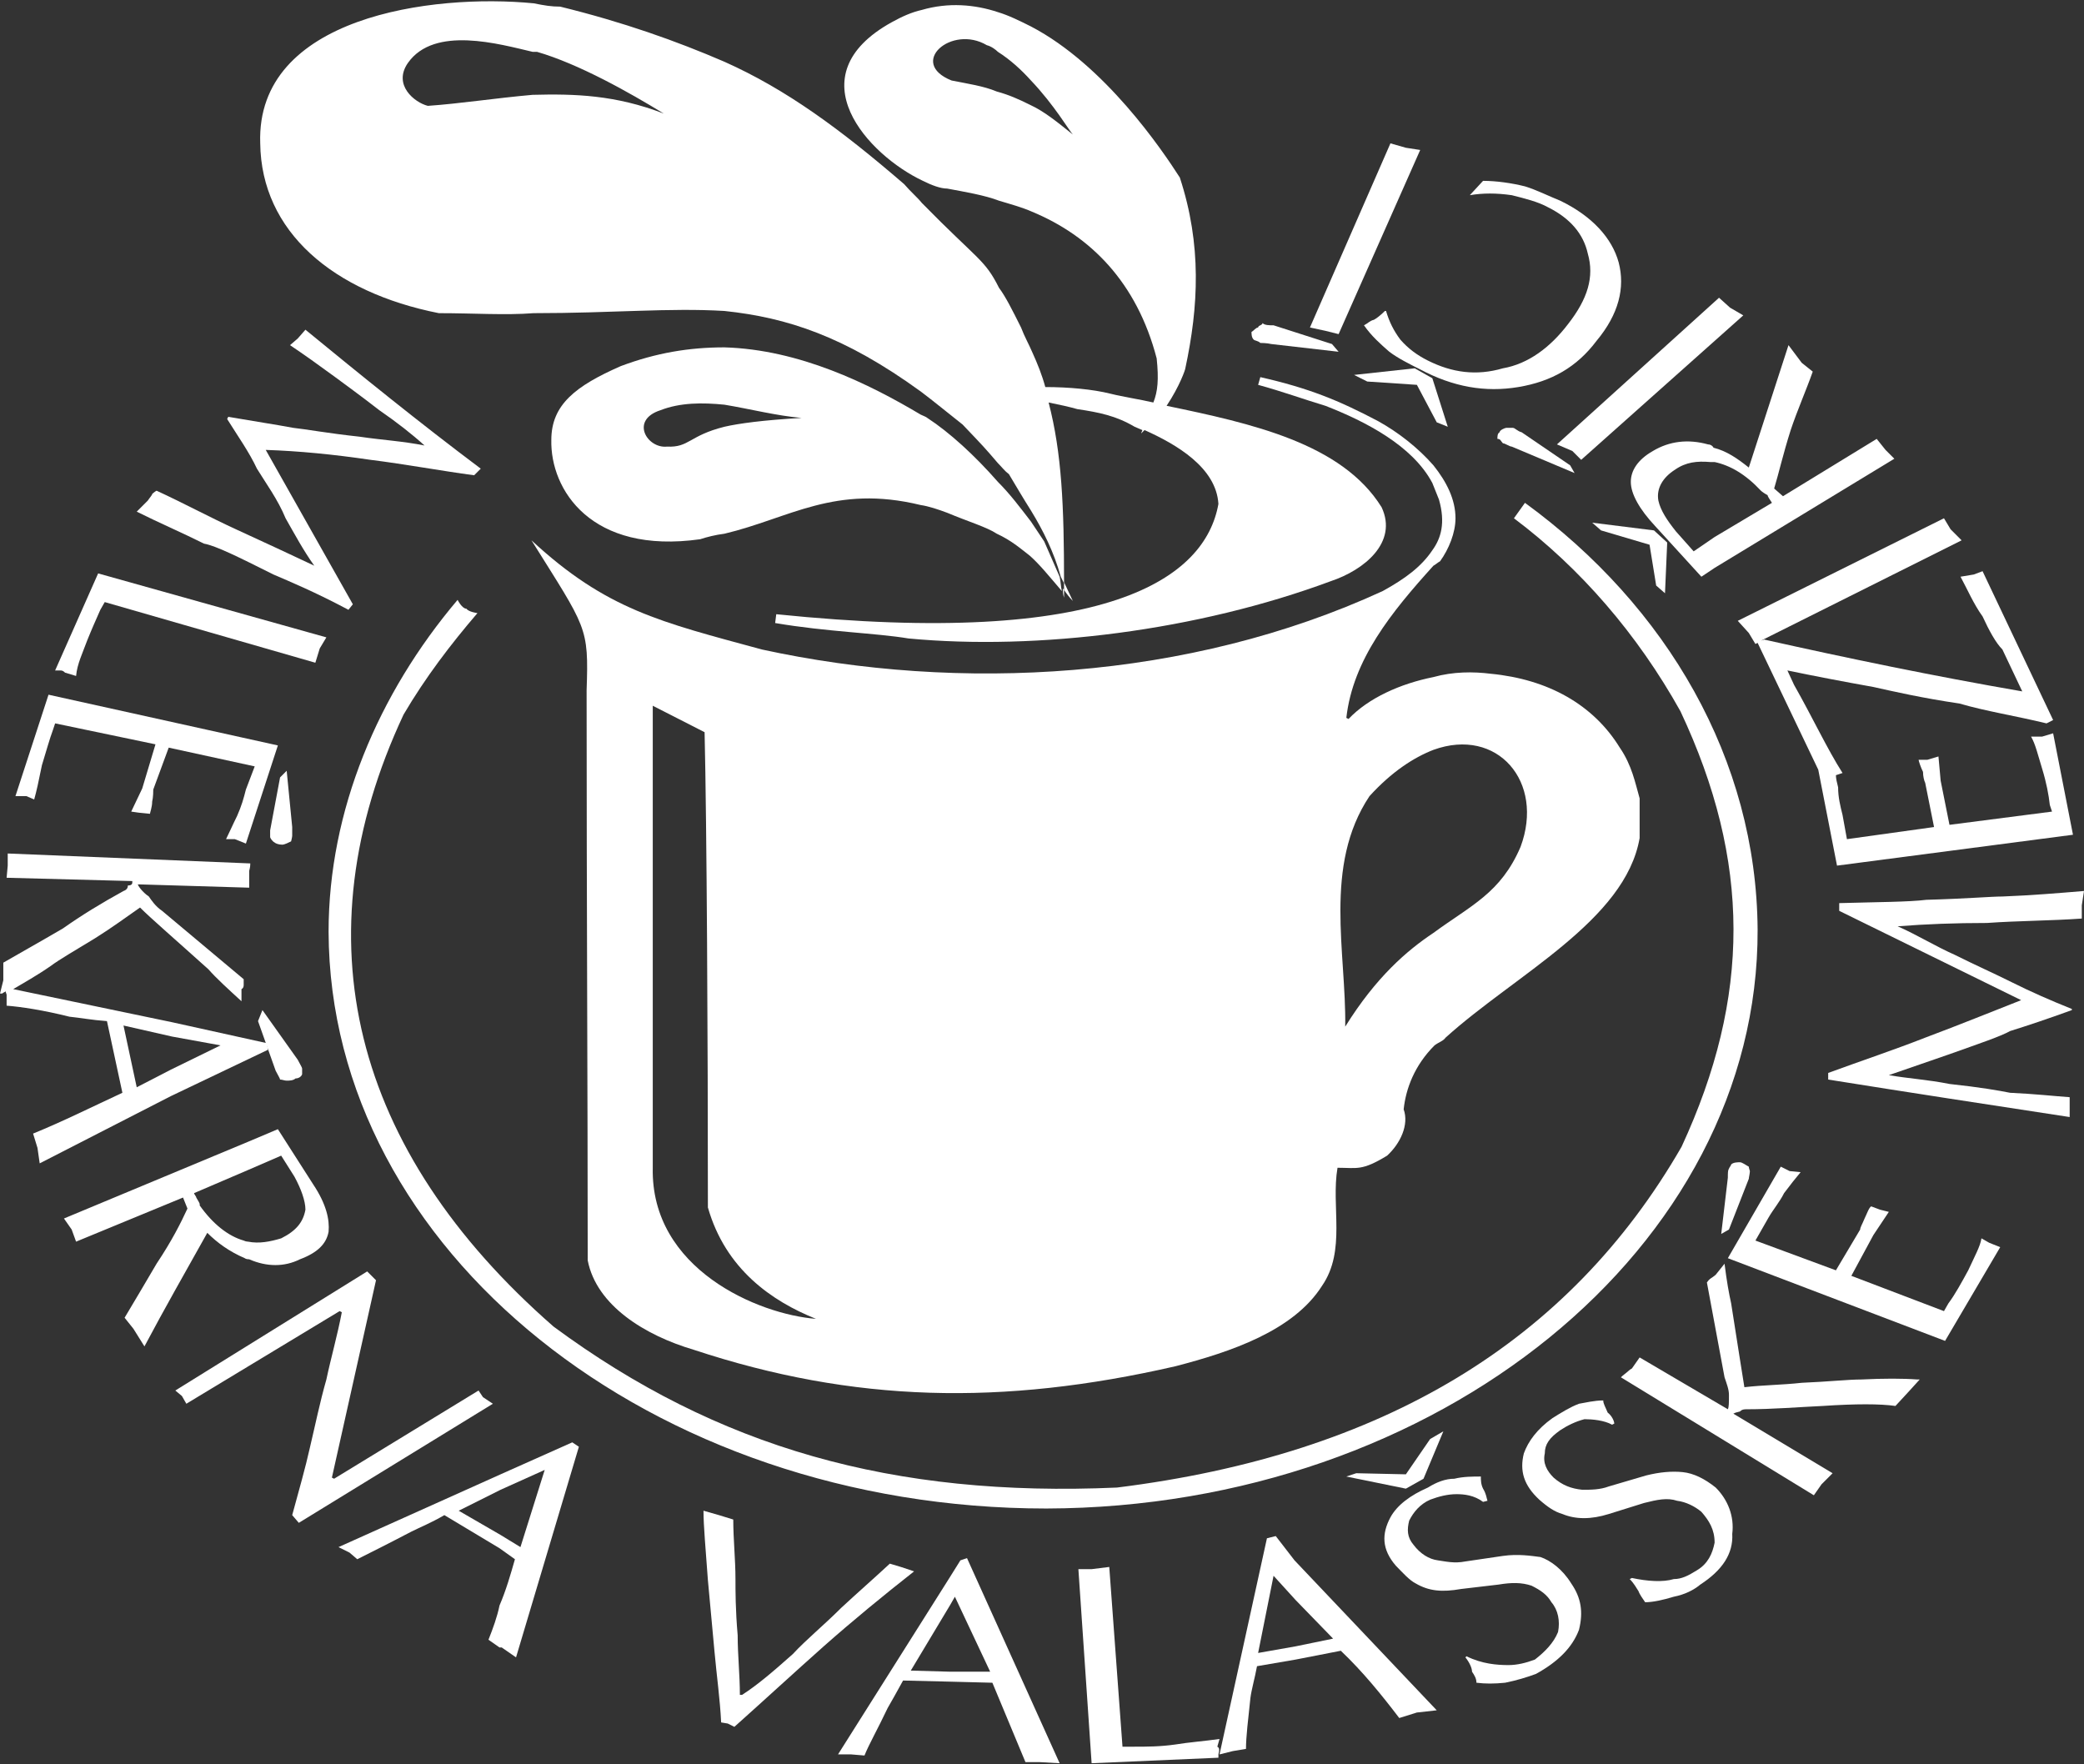 <svg xmlns="http://www.w3.org/2000/svg" xmlns:xlink="http://www.w3.org/1999/xlink" id="Vrstva_1" x="0px" y="0px" viewBox="0 0 189 160" style="enable-background:new 0 0 189 160;" xml:space="preserve">
<rect x="0" y="0" width="189" height="160" fill="#333333" stroke="none"/>
<style type="text/css">
	.st0{opacity:0.25;}
	.st1{fill:#C7B299;}
	.st2{fill-rule:evenodd;clip-rule:evenodd;fill:#1F4599;}
	.st3{fill:#005227;}
	.st4{fill:#FFFFFF;}
	.st5{fill:#1F4599;}
	.st6{opacity:0.2;}
	.st7{fill-rule:evenodd;clip-rule:evenodd;fill:#005227;}
	.st8{fill:#ACD029;}
	.st9{fill-rule:evenodd;clip-rule:evenodd;fill:#FFFFFF;}
	.st10{fill:#0054A4;}
	.st11{fill:#F02E25;}
	.st12{fill:#0081C2;}
	.st13{fill:#FFD839;}
	.st14{fill:#6BB34D;}
	.st15{fill:#ED1C24;}
	.st16{fill:#ED1D24;}
</style>
<g>
	<path class="st9" d="M125.4,53.6c-17.6,8.1-38.4,9.2-56.3,5.3C59.9,56.4,55,55.3,48.2,49c5,8,5.2,7.8,5,13.6   c0,20.2,0.1,36.2,0.1,51.7c0.8,4.1,5.2,6.8,9.6,8.1c14.5,4.8,28,5.1,43.7,1.5c5-1.3,10.7-3.2,13.3-7.3c2.2-3.2,0.8-7.2,1.4-10.7   c1.8,0,2.2,0.3,4.5-1.1c1.2-1.1,2-2.8,1.5-4.2c0.2-1.9,1-4,2.8-5.8c0.4-0.3,0.8-0.4,1-0.7c6.3-5.7,16.3-10.6,17.6-18.1l0-3.6   c-0.4-1.4-0.7-3-1.8-4.6c-2.4-3.9-6.5-6.2-11.7-6.7c-1.6-0.2-3.4-0.2-5.2,0.3c-3,0.6-5.9,1.9-7.7,3.8c0,0,0,0-0.2-0.1   c0.6-5.3,4.1-9.6,7.9-13.8c0.2-0.1,0.4-0.3,0.6-0.4c0.8-1.1,1.4-2.6,1.4-3.9c0-1.7-0.8-3.3-2-4.8c-1.4-1.6-3.2-3-5-4   c-3.6-1.9-6.3-3-10.7-4l-0.2,0.7c2.2,0.6,4.1,1.3,6.1,1.9c3.6,1.4,7.9,3.6,9.7,7c0.2,0.5,0.4,1,0.6,1.5c0.6,2.1,0.2,3.5-0.6,4.6   C128.9,51.4,127.4,52.5,125.4,53.6z M59.2,105.9L59.2,64l4.7,2.4c0.2,8.5,0.3,28.1,0.3,43.1c1.6,5.6,5.8,8.5,9.8,10.1   C68.8,119.2,59,115.1,59.2,105.9z M124.2,72.2c2-2.2,4-3.5,5.8-4.2c5.8-2.1,10.1,2.9,7.9,8.8c-1.8,4.2-4.5,5.3-7.9,7.8   c-2.4,1.6-5.2,4-8,8.5C122.1,86.4,120,78.5,124.2,72.2z"></path>
	<path class="st9" d="M94.7,49.1c-0.4-0.6-0.8-1.2-1.2-1.8c-1-1.3-1.9-2.5-3-3.6c-2.1-2.4-4.4-4.5-6.4-5.8c-0.1-0.1-0.4-0.2-0.6-0.3   c-4.7-2.8-11-5.9-17.8-6.1c-3.2,0-6.2,0.5-9.4,1.7c-4.1,1.8-6.3,3.5-6.3,6.7c-0.1,4.5,3.6,10.4,13.5,9c0.6-0.2,1.4-0.4,2.2-0.5   c5.9-1.4,10-4.5,17.8-2.6c0.7,0.1,1.6,0.4,2.4,0.7c1.9,0.8,3.6,1.3,4.5,1.9c1.3,0.6,2.1,1.3,3,2c0.9,0.8,1.7,1.8,2.9,3.2   c-0.1-0.4-0.1-0.9-0.2-1.3L94.7,49.1z M65.7,38.7c-3.2,0.8-3.2,1.9-5.2,1.8c-1.8,0.2-3.4-2.4-0.6-3.3c1.8-0.7,3.8-0.7,5.8-0.5   c2.4,0.4,4.7,1,7,1.2C69.2,38.1,67,38.4,65.7,38.7z"></path>
	<path class="st9" d="M97.3,54.5l-0.8-1.7c0,0.2,0,0.5,0,0.7C96.7,53.8,97,54.2,97.3,54.5z"></path>
	<path class="st9" d="M96.5,54.2c0-0.2,0-0.5,0-0.7c0,0,0-0.1-0.1-0.1C96.4,53.7,96.4,53.9,96.5,54.2z"></path>
	<path class="st9" d="M39.8,28.4c3.2,0,6,0.2,8.6,0c7.2,0,12.3-0.5,17.3-0.2c5.7,0.6,10.9,2.3,17.8,7.3c1.2,0.9,2.4,1.9,3.8,3   c2,2.1,2,2.1,3.2,3.5c0.4,0.4,0.6,0.7,1,1c0.6,1,1.3,2.2,2,3.3c1.1,1.8,2.1,3.8,2.7,6l0.3,0.6c0-7-0.2-11.8-1.4-16.4   c1,0.2,1.9,0.4,2.6,0.6c2,0.3,3.5,0.6,5.2,1.6c0.2,0.1,0.5,0.2,0.7,0.3c0,0.1-0.1,0.2-0.1,0.3c0.1-0.1,0.2-0.2,0.3-0.3   c2.9,1.3,6.5,3.4,6.7,6.7c-1.2,6.7-9.9,13.1-40.1,10l-0.1,0.8c4.7,0.8,9.1,0.9,12.1,1.4c11.7,1.1,26.2-0.7,38.3-5.2   c3-1,6.1-3.5,4.6-6.7c-3.6-5.8-11.8-7.6-19.5-9.2c1.2-1.8,1.7-3.3,1.7-3.4c1.2-5.6,1.5-11.2-0.5-17.3c-1.6-2.5-6.8-10.2-13.5-13.7   c-1-0.5-2-1-3-1.3c-2.1-0.7-4.5-0.9-6.9-0.2c-0.9,0.2-1.8,0.6-2.7,1.1c-8.9,4.9-2.1,12.1,2.8,14.4c0.8,0.4,1.6,0.7,2.2,0.7   c1.6,0.3,3.4,0.6,4.7,1.1c1,0.3,2.1,0.6,3,1c5.3,2.2,9.5,6.4,11.3,13.3c0.2,1.9,0.1,3-0.3,4c-1.3-0.3-2.7-0.5-3.9-0.8   c-1.6-0.4-3.8-0.6-5.9-0.6c-0.3-1.1-0.7-2.1-1.2-3.2c-0.3-0.7-0.7-1.4-1-2.2c-0.8-1.6-1.4-2.8-2-3.6c-1.3-2.6-1.9-2.5-7-7.7   c-0.4-0.5-1-1-1.6-1.7c-5.8-5-10.7-8.6-16.3-11.1c-4.4-1.9-9.2-3.6-14.9-5c-0.8,0-1.4-0.1-2.4-0.3c-9.2-0.9-25.2,1.2-24.8,12.7   C23.7,21,30.2,26.5,39.8,28.4z M93.4,9.5c-1-0.5-1.9-0.9-3-1.2c-1.2-0.5-2.6-0.7-4.1-1c-4-1.6,0-5.1,3.2-3.2c0.4,0.1,0.8,0.4,1,0.6   c1.1,0.7,2.1,1.6,3,2.6c2.1,2.2,3.5,4.6,3.8,4.9C95.8,11,94.7,10.1,93.4,9.5z M37,5.7c2.4-3.4,8.3-1.7,11.3-1c0.2,0,0.4,0,0.4,0   c3.8,1.1,8.4,3.7,11.5,5.6c-4.4-1.7-8.1-1.8-11.9-1.7c-3.4,0.3-6.6,0.8-9.5,1C37.6,9.3,35.6,7.7,37,5.7z"></path>
	<polygon class="st9" points="130.3,38.3 131.3,38.7 129.9,34.3 128.3,33.4 122.8,34 124,34.6 128.5,34.9  "></polygon>
	<path class="st9" d="M24.8,52.1c1.4,0.6,3.8,1.6,6.8,3.2l0.4-0.5l-7.9-14c3,0.1,6.1,0.4,9.5,0.9c3.2,0.4,6.4,1,9.4,1.4l0.6-0.6   C38,38.3,32.7,34,27.7,29.9l-0.7,0.8l-0.7,0.6c1.2,0.8,2.6,1.8,4.1,2.9c0.8,0.6,2.2,1.6,4,3c1.6,1.1,3,2.2,4.1,3.2   c-2-0.4-3.9-0.5-5.9-0.8c-2.8-0.3-5-0.7-6-0.8c-1.6-0.3-3.6-0.6-5.9-1L20.6,38c1,1.6,2,3,2.7,4.5c0.8,1.3,1.9,2.8,2.6,4.5   c0.8,1.4,1.6,2.9,2.6,4.3c-2.1-1-4.5-2.1-7.1-3.3c-2.4-1.1-4.8-2.4-7.2-3.5c-0.2,0.1-0.4,0.3-0.4,0.3c0,0.1-0.2,0.3-0.4,0.6l-1,1   c2,1,4.1,1.9,6.1,2.9C19.6,49.5,21.6,50.5,24.8,52.1z"></path>
	<path class="st9" d="M5.9,61l1,0.3c0.1-1.1,0.6-2.1,1-3.2c0.4-1,0.8-1.9,1.2-2.8l0.4-0.7l19.1,5.5l0.4-1.3l0.6-1L8.9,52L5,60.8   c0.1,0,0.4,0,0.4,0C5.6,60.8,5.7,60.8,5.9,61z"></path>
	<path class="st9" d="M3.1,72.5c0.2-0.7,0.4-1.6,0.7-3.1c0.4-1.3,0.7-2.4,1-3.2L5,65.6l9.1,1.9l-1.2,4l-1,2.1l0.7,0.1l1,0.1   c0-0.1,0.2-0.6,0.2-1.1c0.1-0.4,0.1-1,0.1-1.1l1.4-3.8l7.8,1.7l-0.8,2.1c-0.2,0.8-0.4,1.5-0.8,2.4c-0.4,0.8-0.7,1.5-1,2.1l0.8,0   l1,0.4l2.9-8.9L4.4,63l-3,9.2l1,0L3.1,72.5z"></path>
	<path class="st9" d="M24.3,95.2l-0.1-0.6l-8.6-1.9l-14.4-3c1-0.6,2.1-1.2,3.4-2.1c0.8-0.6,2.2-1.4,4-2.5c1.6-1,2.8-1.9,4.1-2.8   c1,1,3.2,2.9,6.2,5.6c0.7,0.8,1.8,1.8,3,2.9l0-1.1c0.2-0.1,0.2-0.3,0.2-0.4c0,0,0-0.1,0-0.5l-7.4-6.2c-0.6-0.4-1-1-1.2-1.3   c-0.6-0.4-1-1-1-1.1l0.1,0l10,0.3l0-1.1c0-0.1,0-0.3,0-0.4c0-0.1,0.1-0.3,0.1-0.7l-22-0.9l0,1.1l-0.1,1.1L12,79.9l0,0.1   c0,0.1,0,0.3-0.4,0.3c0,0.2-0.1,0.4-0.4,0.5c-2,1.1-3.8,2.2-5.5,3.4c-2.4,1.4-4.2,2.4-5.4,3.1l0,1.6L0,90.1l0.2,0   c0.1-0.1,0.2-0.1,0.3-0.2l0.1,0.3l0,1c1.3,0.1,3.3,0.4,5.7,1c1,0.1,2,0.3,3.4,0.4l1.4,6.5c-2.8,1.3-5.4,2.6-8.1,3.7l0.4,1.3   l0.2,1.4l11.9-6.1L24.3,95.2z M12.4,98.6L11.2,93l4.4,1l4.4,0.8L15.5,97L12.4,98.6z"></path>
	<path class="st9" d="M22.2,114.1c0,0,0.1,0.1,0.4,0.1c1.6,0.7,3.2,0.7,4.6,0c1.6-0.6,2.4-1.4,2.6-2.5c0.1-1.1-0.2-2.5-1.4-4.3   l-3.2-5l-2.6,1.1l-16.8,7l0.7,1l0.4,1.1l9.7-4l0.4,1c-0.6,1.3-1.4,2.9-2.8,5c-1,1.7-2,3.4-2.9,4.9l0.8,1l1,1.6   c1.8-3.4,3.8-6.9,5.7-10.3C19.7,112.7,20.8,113.5,22.2,114.1z M17.8,108.6c0-0.1-0.2-0.3-0.2-0.4l4.9-2.1l3-1.3l1.2,1.9   c0.6,1.1,1,2.2,1,3c-0.2,1.1-0.8,1.9-2.2,2.6c-1,0.3-2,0.5-3,0.3c0,0-0.2,0-0.4-0.1c-1.4-0.4-2.8-1.5-4-3.2   C18.2,109.2,17.9,108.8,17.8,108.6z"></path>
	<path class="st9" d="M43.8,126.7l-0.4-0.6l-13.1,8l-0.2-0.1l4-17.9l-0.8-0.8l-17.4,10.8l0.6,0.5l0.4,0.7l13.9-8.4l0.2,0.1   c-0.4,2.1-1,4.2-1.4,6.1c-0.6,2.1-1,4.1-1.5,6.2c-0.4,1.8-1,3.9-1.6,6.1l0.6,0.7l17.6-10.8L43.8,126.7z"></path>
	<path class="st9" d="M45.4,133.7l-14.7,6.6l1,0.5l0.7,0.6c1.2-0.6,2.8-1.4,4.9-2.5c0.8-0.4,1.8-0.8,3-1.5l5,3l1.4,1   c-0.4,1.4-0.8,2.8-1.4,4.2c-0.2,1-0.6,2.1-1,3.1l1,0.7l0.2,0l1.3,0.9l5.7-19.1l-0.6-0.4L45.4,133.7z M47.2,140.3l-1.8-1.1l-3.8-2.2   l3.8-1.9l4-1.8L47.2,140.3z"></path>
	<path class="st9" d="M81.7,142.1l-1-0.3c-1.4,1.3-3,2.7-4.4,4c-1.6,1.6-3.2,2.9-4.4,4.2c-1.8,1.6-3.2,2.8-4.6,3.7l-0.2,0   c0-1.8-0.2-3.6-0.2-5.4c-0.2-2.3-0.2-4-0.2-5.1c0-1.8-0.2-3.6-0.2-5.4l-1.3-0.4l-1.4-0.4c0,1.4,0.2,3.5,0.4,6.3   c0.2,2.1,0.4,4.3,0.6,6.5c0.2,2.2,0.5,4.3,0.6,6.4l0.6,0.1l0.6,0.3c2.8-2.5,5.4-4.9,8.1-7.3c2.6-2.3,5.4-4.6,8.2-6.8L81.7,142.1z"></path>
	<path class="st9" d="M87.1,141.5l-1,1.6l-10.1,16l1.2,0l1.2,0.1c0.4-1,1.2-2.4,2.1-4.3c0.4-0.7,0.8-1.4,1.4-2.5l4.2,0.1l3.9,0.1   c1,2.4,2,4.8,3,7.2l1.3,0l1.8,0.1l-8.4-18.6L87.1,141.5z M86.2,151.6l-3.6-0.1l3.6-6l0.4-0.7l3.2,6.8L86.2,151.6z"></path>
	<path class="st9" d="M110.4,158.4l0.2-0.7c-1.4,0.2-2.8,0.3-4,0.5c-1.4,0.2-2.6,0.2-3.8,0.2l-1,0l-1.2-16.3l-1.6,0.2l-1.2,0   l1.2,17.6l11.5-0.5c0-0.1,0-0.3,0-0.3C110.6,158.7,110.6,158.5,110.4,158.4z"></path>
	<path class="st9" d="M115.7,139.3l-0.8,0.2l-4.3,19.6l1.2-0.3l1.2-0.2c0-1.1,0.2-2.7,0.4-4.6c0.1-0.8,0.4-1.8,0.6-2.9l3.5-0.6   l4.1-0.8c2,1.9,3.7,4,5.3,6.1l1.6-0.5l1.8-0.2l-12.9-13.6L115.7,139.3z M120.9,148.6l-3.4,0.7l-3.4,0.6l1.4-7l2,2.2L120.9,148.6z"></path>
	<path class="st9" d="M139.7,141.2c-0.8-0.1-2-0.3-3.4-0.1l-3.4,0.5c-1,0.2-1.8,0-2.5-0.1c-0.8-0.1-1.6-0.6-2.2-1.4   c-0.6-0.7-0.6-1.4-0.4-2.2c0.4-0.8,1-1.5,1.9-1.9c0.8-0.3,1.6-0.5,2.4-0.5c0.7,0,1.6,0.1,2.4,0.7l0.4-0.1c-0.1-0.3-0.1-0.6-0.4-1.1   c-0.2-0.4-0.2-0.8-0.2-1.1c-0.7,0-1.6,0-2.4,0.2c-0.8,0-1.6,0.3-2.4,0.8c-1.6,0.7-2.8,1.6-3.4,2.7c-0.8,1.5-0.8,2.9,0.5,4.4   c0.6,0.6,1.2,1.3,1.8,1.6c1.2,0.7,2.4,0.8,4.1,0.5l3.4-0.4c1.2-0.2,2.1-0.2,3,0.1c0.8,0.4,1.4,0.8,1.8,1.5c0.6,0.7,0.8,1.7,0.6,2.7   c-0.4,1-1.2,1.8-2.1,2.5c-0.8,0.3-1.6,0.5-2.4,0.5c-1,0-2.4-0.1-3.8-0.8l-0.1,0.1c0.4,0.5,0.6,1,0.6,1.3c0.2,0.3,0.4,0.6,0.4,1   c0.8,0.1,1.6,0.1,2.6,0c1-0.2,2-0.5,2.8-0.8c2-1.1,3.3-2.4,3.9-4c0.4-1.6,0.2-2.9-0.7-4.2C141.7,142.3,140.6,141.5,139.7,141.2z"></path>
	<path class="st9" d="M155.6,134.9c-1-0.8-2-1.3-3-1.4c-1-0.1-2.1,0-3.3,0.3l-3.4,1c-0.8,0.3-1.6,0.3-2.4,0.3   c-1-0.1-1.8-0.4-2.6-1.1c-0.6-0.6-1-1.3-0.8-2.2c0-0.8,0.4-1.4,1.4-2.1c0.6-0.4,1.4-0.8,2.2-1c0.7,0,1.8,0.1,2.5,0.5l0.2-0.1   c0-0.2-0.2-0.7-0.6-1c-0.2-0.5-0.4-0.8-0.4-1.1c-0.8,0-1.6,0.2-2.2,0.3c-0.8,0.3-1.6,0.8-2.4,1.3c-1.4,1-2.2,2.1-2.6,3.2   c-0.4,1.6,0,2.9,1.4,4.2c0.8,0.7,1.4,1.1,2.1,1.3c1.2,0.5,2.6,0.5,4.2,0l3.2-1c1.2-0.3,2.1-0.5,3-0.2c0.8,0.1,1.6,0.5,2.2,1   c0.7,0.8,1.2,1.6,1.2,2.8c-0.2,1-0.6,1.9-1.6,2.5c-0.8,0.5-1.4,0.8-2.1,0.8c-1,0.3-2.4,0.2-3.8-0.1l-0.2,0.1   c0.4,0.4,0.6,0.8,0.8,1.1c0.1,0.3,0.4,0.7,0.6,1c0.7,0,1.6-0.2,2.6-0.5c1-0.2,1.8-0.6,2.4-1.1c2-1.3,3-2.8,2.9-4.6   C157.3,137.5,156.7,136,155.6,134.9z"></path>
	<path class="st9" d="M168.8,125.1c-1.2,0-3,0.2-5.4,0.3c-1.8,0.2-3.5,0.2-5.2,0.4c-0.2-1.3-0.6-3.7-1.2-7.6c-0.2-0.9-0.4-2-0.6-3.6   l-0.8,1c-0.1,0.1-0.4,0.3-0.4,0.3s-0.2,0.1-0.4,0.4l1.6,8.6c0.2,0.6,0.4,1.1,0.4,1.6c0,0.7,0,1.1-0.1,1.3l-8-4.7l-0.7,1   c-0.2,0.1-0.4,0.3-0.4,0.3c-0.1,0.1-0.4,0.3-0.6,0.5l17.5,10.7l0.7-1l1-1l-9-5.4c0.2-0.1,0.2-0.1,0.6-0.2c0.2-0.2,0.4-0.2,0.6-0.2   c2.4,0,4.7-0.2,6.9-0.3c3-0.2,5.2-0.2,6.6,0l1.2-1.3l1-1.1l-0.2,0C172.6,125,170.8,125,168.8,125.1z"></path>
	<path class="st9" d="M179.7,112.3c-0.1,0.7-0.6,1.6-1.2,2.9c-0.6,1.1-1.2,2.2-1.8,3l-0.4,0.7l-8.4-3.2l2-3.7l1.4-2.1l-0.8-0.2   l-0.8-0.3c-0.2,0.1-0.4,0.7-0.6,1.1c-0.2,0.5-0.4,0.8-0.4,1l-2.2,3.7l-7.3-2.7l1.2-2.1c0.4-0.7,1-1.4,1.4-2.2   c0.6-0.8,1-1.3,1.5-1.9l-1-0.1l-0.8-0.4l-4.8,8.3l19.7,7.5l5-8.5l-1-0.4L179.7,112.3z"></path>
	<path class="st9" d="M188.8,83.3c0-0.2,0-0.4,0-0.5c0-0.1,0-0.3,0-0.7l0.2-1.3c-2.4,0.2-4.8,0.4-7.4,0.5c-1,0-3.3,0.2-6.9,0.3   c-1.6,0.2-4.4,0.2-7.9,0.3l0,0.7l16.5,8.1c-2.8,1.1-5.5,2.2-8.7,3.4c-2.8,1.1-5.8,2.1-8.8,3.2l0,0.6c7.5,1.2,14.7,2.3,21.9,3.4   l0-0.8l0-1c-1.4-0.1-3.2-0.3-5.4-0.4c-1-0.2-2.7-0.5-5.5-0.8c-2-0.4-3.8-0.5-5.5-0.8c2-0.7,3.8-1.3,5.5-1.9c2.8-1,4.6-1.6,5.5-2.1   c1.6-0.5,3.4-1.1,5.6-1.9l0-0.1c-2-0.8-3.8-1.6-5.4-2.4c-1.6-0.8-3.4-1.6-5.2-2.5c-1.8-0.8-3.4-1.8-5.2-2.6   c2.6-0.2,5.2-0.3,8.1-0.3C183,83.5,186,83.5,188.8,83.3z"></path>
	<path class="st9" d="M158.6,57.4l0.6,1l0.2-0.1l5.5,11.5l1.7,8.7l21.4-2.8l-1.8-9.2l-1,0.3l-1,0c0.4,0.7,0.6,1.6,1,2.9   c0.4,1.3,0.6,2.4,0.7,3.3l0.2,0.6l-9.3,1.2l-0.8-4l-0.2-2.2l-1,0.3l-0.8,0c0,0.1,0.2,0.7,0.4,1.1c0,0.4,0.1,0.8,0.2,1l0.8,4   l-7.9,1.1l-0.4-2.2c-0.2-0.8-0.4-1.6-0.4-2.5c-0.1-0.4-0.2-0.8-0.2-1.1l0.6-0.2c-1.4-2.2-2.7-5-4.4-8l-0.6-1.3c2.4,0.5,5,1,7.8,1.5   c1.8,0.4,4.4,1,7.8,1.5c2.4,0.7,5,1.1,7.9,1.8l0.6-0.3l-6.4-13.5l-0.8,0.3l-1.2,0.2c0.6,1.1,1.2,2.5,2,3.6c0.6,1.3,1.2,2.4,1.8,3   l1.8,3.8c-8.1-1.4-15.8-3-23.4-4.7l-0.3,0.1l18.2-9.1l-1-1l-0.6-1l-18.7,9.3L158.6,57.4z"></path>
	<path class="st9" d="M154.9,40.3c-1.8-0.5-3.5-0.3-5,0.6c-1.4,0.8-2,1.8-2,2.8c0,1.1,0.8,2.5,2.2,4l4.2,4.6l1.2-0.8l16.3-9.9   l-0.8-0.8l-0.8-1l-8.5,5.2l-0.8-0.7c0.4-1.3,0.8-3.1,1.5-5.3c0.6-1.8,1.4-3.6,2-5.3l-1-0.8l-1.2-1.6c-1.2,3.7-2.4,7.4-3.6,11.1   c-1-0.8-2-1.5-3.2-1.8C155.3,40.4,155.1,40.3,154.9,40.3z M159.7,44.5c0.1,0.1,0.4,0.3,0.6,0.4c0,0.1,0.2,0.4,0.4,0.7l-5.2,3.1   l-1.9,1.3l-1.6-1.8c-0.8-1-1.4-1.9-1.6-2.8c-0.2-1.1,0.4-2.1,1.5-2.8c1-0.7,2-0.8,3.2-0.7c0.2,0,0.2,0,0.4,0   C156.9,42.2,158.3,43,159.7,44.5z"></path>
	<polygon class="st9" points="142.6,40.9 143.4,41.7 158.1,28.6 156.9,27.9 155.9,27 141.2,40.3  "></polygon>
	<path class="st9" d="M136.3,33.4c-2.4,0.7-4.6,0.4-6.8-0.7c-1-0.5-1.8-1.1-2.5-1.9c-0.6-0.8-1-1.6-1.3-2.6l-0.1,0   c-0.4,0.4-0.8,0.7-1,0.8c-0.4,0.1-0.5,0.3-0.9,0.5c0.7,1,1.5,1.7,2.3,2.4c0.8,0.6,1.8,1.1,2.8,1.6c3,1.6,5.9,2.1,8.9,1.6   c3-0.5,5.3-1.8,7.1-4.2c2-2.4,2.6-4.8,2-7.1c-0.6-2.2-2.4-4.2-5.3-5.6c-1-0.4-2.2-1-3.2-1.3c-1.2-0.3-2.6-0.5-3.8-0.5l-1.2,1.3   c1.2-0.2,2.4-0.2,3.8,0c1.2,0.3,2.4,0.6,3.3,1.1c2,1,3.2,2.4,3.6,4.2c0.6,2.1,0,4.1-1.8,6.4C140.6,31.5,138.6,33,136.3,33.4z"></path>
	<polygon class="st9" points="121.4,30.3 128.8,13.6 127.5,13.4 126.1,13 118.8,29.7 120.2,30  "></polygon>
	<polygon class="st9" points="123,133.6 122.1,133.9 127.5,135 129.1,134.1 130.9,129.8 129.7,130.5 127.5,133.7  "></polygon>
	<polygon class="st9" points="149.6,49.4 150.2,53.1 151,53.8 151.2,49.2 150,48.1 144.4,47.4 145.2,48.1  "></polygon>
	<path class="st9" d="M25.6,76.6c0.2,0,0.6-0.2,0.8-0.3c0,0,0.1-0.4,0.1-0.5c0,0,0-0.4,0-0.8L26,69.9l-0.6,0.6l-0.9,4.8   c0,0.1,0,0.6,0,0.6c0,0.1,0.2,0.4,0.4,0.5C25,76.5,25.3,76.6,25.6,76.6z"></path>
	<path class="st9" d="M23.4,92.6l1.6,4.5c0.2,0.4,0.4,0.7,0.4,0.8c0.2,0,0.4,0.1,0.6,0.1c0.2,0,0.6,0,0.8-0.2c0.4,0,0.6-0.3,0.6-0.4   c0-0.2,0-0.4,0-0.5c0-0.1-0.2-0.4-0.4-0.8l-3.2-4.5L23.4,92.6z"></path>
	<path class="st9" d="M156.8,111.5l1.8-4.6c0-0.1,0.1-0.5,0.1-0.7c0,0-0.1-0.3-0.1-0.4c-0.2-0.1-0.6-0.4-0.8-0.4   c-0.2,0-0.6,0-0.8,0.2c0,0.1-0.2,0.3-0.2,0.4c-0.1,0.1-0.1,0.4-0.1,0.8l-0.6,5.1L156.8,111.5z"></path>
	<path class="st9" d="M136.3,40.2c0.2,0,0.6,0.3,0.8,0.3l5.7,2.4l-0.4-0.7l-4.4-3c-0.4-0.1-0.6-0.4-0.8-0.4c-0.1,0-0.4,0-0.6,0   c-0.1,0-0.6,0.2-0.6,0.4c-0.2,0.1-0.2,0.4-0.2,0.6C136.1,39.8,136.1,40,136.3,40.2z"></path>
	<path class="st9" d="M113.7,30.8c0.1,0.1,0.4,0.1,0.6,0.3c0,0,0.6,0,1,0.1l6.1,0.7l-0.6-0.7l-5.3-1.7c-0.4,0-0.8,0-1-0.2   c0,0.2-0.4,0.2-0.4,0.4c-0.2,0-0.4,0.3-0.6,0.4C113.5,30.3,113.5,30.6,113.7,30.8z"></path>
	<path class="st9" d="M138.3,45.6l-1,1.4c6,4.5,11.2,10.5,15.1,17.5c6.4,13.6,6.4,25.9,0.1,39.5c-10.2,17.7-27.1,27.9-51.2,30.9   c-20.3,0.9-36.2-3.6-51.1-14.6c-18.3-16-23.1-35.2-13.6-55.5c2-3.4,4.3-6.4,6.7-9.2c0,0-0.8-0.1-1-0.4c-0.4,0-0.8-0.8-0.8-0.8   c-7.2,8.5-11.7,19.1-11.7,30.1c0.1,28.9,29.3,52.3,65.1,52.3c35.5-0.1,64.6-23.7,64.5-52.5C159.3,68.9,151.2,55,138.3,45.6z"></path>
</g>
</svg>